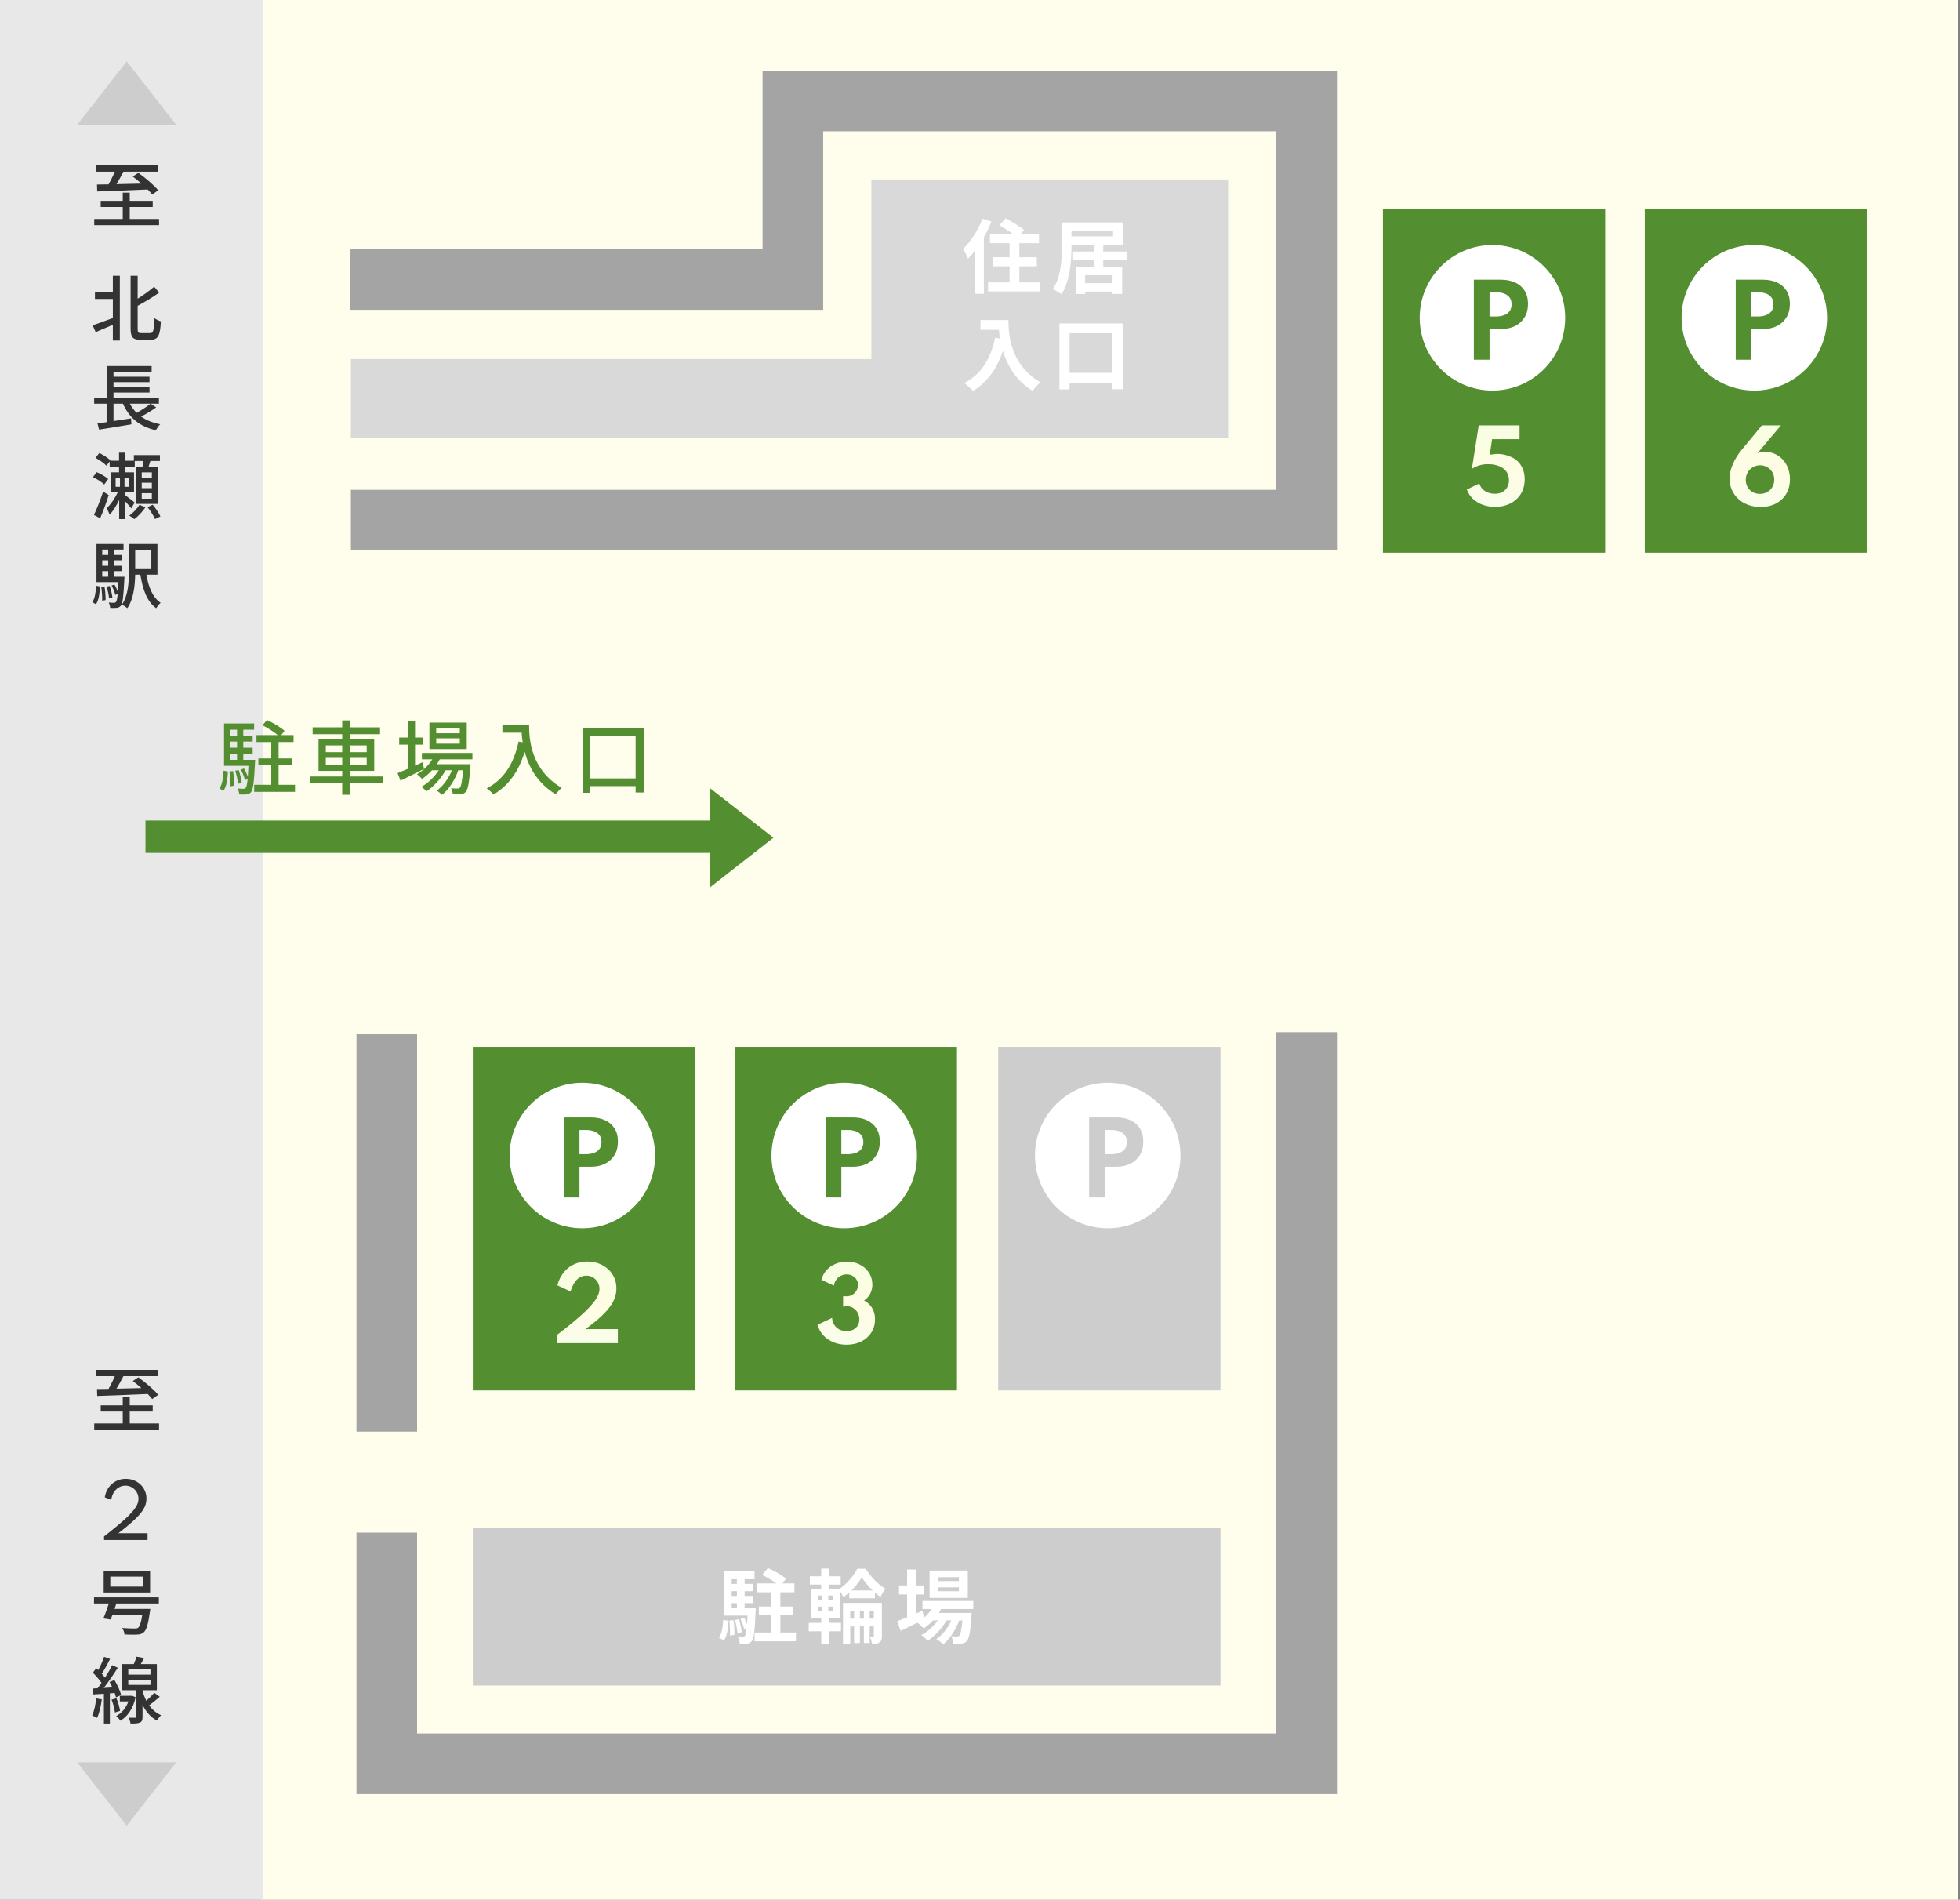 <svg width="485" height="470" viewBox="0 0 485 470" fill="none" xmlns="http://www.w3.org/2000/svg">
<rect x="0" y="0" width="485" height="470" fill="#808080" stroke="none"/>
<rect x="64.619" width="420" height="470" fill="#FFFEEC"/>
<path d="M95.709 255.86V354.193M86.548 69.152H196.193V24.982H323.325V136.015M323.325 255.374L323.325 436.357H95.709V379.175" stroke="#A4A4A4" stroke-width="15"/>
<rect x="342.2" y="51.74" width="55" height="85" fill="#538E30"/>
<circle cx="369.303" cy="78.623" r="18" fill="white"/>
<path d="M364.7 89V69.2H371.444C372.732 69.2 373.876 69.424 374.876 69.872C375.876 70.32 376.664 70.988 377.24 71.876C377.816 72.756 378.104 73.856 378.104 75.176C378.104 76.488 377.816 77.608 377.24 78.536C376.664 79.464 375.876 80.176 374.876 80.672C373.876 81.16 372.732 81.404 371.444 81.404H368.588V89H364.7ZM368.588 78.296H370.244C370.924 78.296 371.548 78.196 372.116 77.996C372.692 77.796 373.156 77.476 373.508 77.036C373.86 76.596 374.036 76.016 374.036 75.296C374.036 74.568 373.86 73.988 373.508 73.556C373.156 73.116 372.692 72.8 372.116 72.608C371.548 72.408 370.924 72.308 370.244 72.308H368.588V78.296Z" fill="#538E30"/>
<path d="M369.962 125.403C368.906 125.403 367.91 125.239 366.974 124.911C366.038 124.583 365.222 124.099 364.526 123.459C363.83 122.819 363.31 122.035 362.966 121.107L366.05 119.619C366.282 120.387 366.742 121.003 367.43 121.467C368.126 121.931 368.942 122.163 369.878 122.163C370.606 122.163 371.23 122.023 371.75 121.743C372.278 121.455 372.682 121.055 372.962 120.543C373.25 120.031 373.394 119.443 373.394 118.779C373.394 117.955 373.178 117.251 372.746 116.667C372.322 116.075 371.718 115.623 370.934 115.311C370.158 114.991 369.238 114.831 368.174 114.831C367.438 114.831 366.738 114.931 366.074 115.131C365.41 115.331 364.79 115.623 364.214 116.007L365.906 105.243H376.01V108.651H369.218L368.63 112.527C370.454 112.135 372.094 112.263 373.55 112.911C374.31 113.167 374.966 113.563 375.518 114.099C376.078 114.627 376.51 115.267 376.814 116.019C377.126 116.771 377.282 117.611 377.282 118.539C377.282 119.963 376.958 121.191 376.31 122.223C375.662 123.247 374.786 124.035 373.682 124.587C372.578 125.131 371.338 125.403 369.962 125.403Z" fill="url(#paint0_linear_6001_2961)"/>
<rect x="407" y="51.74" width="55" height="85" fill="#538E30"/>
<circle cx="434.103" cy="78.623" r="18" fill="white"/>
<path d="M429.5 89V69.2H436.244C437.532 69.2 438.676 69.424 439.676 69.872C440.676 70.32 441.464 70.988 442.04 71.876C442.616 72.756 442.904 73.856 442.904 75.176C442.904 76.488 442.616 77.608 442.04 78.536C441.464 79.464 440.676 80.176 439.676 80.672C438.676 81.16 437.532 81.404 436.244 81.404H433.388V89H429.5ZM433.388 78.296H435.044C435.724 78.296 436.348 78.196 436.916 77.996C437.492 77.796 437.956 77.476 438.308 77.036C438.66 76.596 438.836 76.016 438.836 75.296C438.836 74.568 438.66 73.988 438.308 73.556C437.956 73.116 437.492 72.8 436.916 72.608C436.348 72.408 435.724 72.308 435.044 72.308H433.388V78.296Z" fill="#538E30"/>
<path d="M435.662 125.427C434.518 125.427 433.474 125.247 432.53 124.887C431.586 124.527 430.774 124.027 430.094 123.387C429.414 122.747 428.89 122.003 428.522 121.155C428.154 120.307 427.97 119.391 427.97 118.407C427.97 117.311 428.234 116.135 428.762 114.879C429.298 113.623 430.026 112.439 430.946 111.327L435.974 105.243H440.69L434.858 112.155C435.106 112.027 435.382 111.931 435.686 111.867C435.99 111.803 436.314 111.771 436.658 111.771C437.554 111.771 438.382 111.939 439.142 112.275C439.902 112.603 440.562 113.071 441.122 113.679C441.69 114.287 442.13 115.007 442.442 115.839C442.762 116.663 442.922 117.571 442.922 118.563C442.922 119.923 442.618 121.119 442.01 122.151C441.402 123.183 440.554 123.987 439.466 124.563C438.378 125.139 437.11 125.427 435.662 125.427ZM435.482 122.187C436.162 122.187 436.77 122.035 437.306 121.731C437.842 121.427 438.262 121.011 438.566 120.483C438.878 119.955 439.034 119.355 439.034 118.683C439.034 117.995 438.878 117.383 438.566 116.847C438.262 116.311 437.842 115.887 437.306 115.575C436.778 115.263 436.186 115.107 435.53 115.107C434.874 115.107 434.278 115.267 433.742 115.587C433.206 115.899 432.778 116.327 432.458 116.871C432.146 117.415 431.99 118.027 431.99 118.707C431.99 119.363 432.134 119.955 432.422 120.483C432.718 121.003 433.126 121.419 433.646 121.731C434.174 122.035 434.786 122.187 435.482 122.187Z" fill="url(#paint1_linear_6001_2961)"/>
<rect x="117" y="259" width="55" height="85" fill="#538E30"/>
<circle cx="144.103" cy="285.883" r="18" fill="white"/>
<path d="M139.5 296.26V276.46H146.244C147.532 276.46 148.676 276.684 149.676 277.132C150.676 277.58 151.464 278.248 152.04 279.136C152.616 280.016 152.904 281.116 152.904 282.436C152.904 283.748 152.616 284.868 152.04 285.796C151.464 286.724 150.676 287.436 149.676 287.932C148.676 288.42 147.532 288.664 146.244 288.664H143.388V296.26H139.5ZM143.388 285.556H145.044C145.724 285.556 146.348 285.456 146.916 285.256C147.492 285.056 147.956 284.736 148.308 284.296C148.66 283.856 148.836 283.276 148.836 282.556C148.836 281.828 148.66 281.248 148.308 280.816C147.956 280.376 147.492 280.06 146.916 279.868C146.348 279.668 145.724 279.568 145.044 279.568H143.388V285.556Z" fill="#538E30"/>
<path d="M137.778 332.302V330.31C139.338 329.118 140.702 328.038 141.87 327.07C143.038 326.094 144.034 325.21 144.858 324.418C145.682 323.626 146.35 322.906 146.862 322.258C147.374 321.602 147.746 321.002 147.978 320.458C148.218 319.906 148.338 319.386 148.338 318.898C148.338 318.29 148.194 317.738 147.906 317.242C147.618 316.738 147.226 316.338 146.73 316.042C146.242 315.746 145.69 315.598 145.074 315.598C144.482 315.598 143.934 315.75 143.43 316.054C142.934 316.35 142.498 316.79 142.122 317.374C141.746 317.958 141.434 318.674 141.186 319.522L137.922 317.998C138.162 317.094 138.506 316.282 138.954 315.562C139.41 314.834 139.954 314.214 140.586 313.702C141.226 313.19 141.942 312.798 142.734 312.526C143.526 312.254 144.382 312.118 145.302 312.118C146.702 312.118 147.946 312.41 149.034 312.994C150.122 313.57 150.974 314.358 151.59 315.358C152.214 316.358 152.526 317.498 152.526 318.778C152.526 319.418 152.438 320.046 152.262 320.662C152.086 321.278 151.81 321.902 151.434 322.534C151.058 323.158 150.57 323.802 149.97 324.466C149.37 325.122 148.646 325.814 147.798 326.542C146.958 327.262 145.978 328.03 144.858 328.846H152.886V332.302H137.778Z" fill="url(#paint2_linear_6001_2961)"/>
<rect x="181.8" y="259" width="55" height="85" fill="#538E30"/>
<circle cx="208.903" cy="285.883" r="18" fill="white"/>
<path d="M204.3 296.26V276.46H211.044C212.332 276.46 213.476 276.684 214.476 277.132C215.476 277.58 216.264 278.248 216.84 279.136C217.416 280.016 217.704 281.116 217.704 282.436C217.704 283.748 217.416 284.868 216.84 285.796C216.264 286.724 215.476 287.436 214.476 287.932C213.476 288.42 212.332 288.664 211.044 288.664H208.188V296.26H204.3ZM208.188 285.556H209.844C210.524 285.556 211.148 285.456 211.716 285.256C212.292 285.056 212.756 284.736 213.108 284.296C213.46 283.856 213.636 283.276 213.636 282.556C213.636 281.828 213.46 281.248 213.108 280.816C212.756 280.376 212.292 280.06 211.716 279.868C211.148 279.668 210.524 279.568 209.844 279.568H208.188V285.556Z" fill="#538E30"/>
<path d="M209.466 332.686C208.282 332.686 207.198 332.482 206.214 332.074C205.23 331.666 204.398 331.094 203.718 330.358C203.038 329.622 202.562 328.754 202.29 327.754L205.89 326.05C205.946 326.69 206.122 327.258 206.418 327.754C206.722 328.242 207.134 328.626 207.654 328.906C208.182 329.178 208.79 329.314 209.478 329.314C210.438 329.314 211.202 329.05 211.77 328.522C212.346 327.994 212.634 327.294 212.634 326.422C212.634 325.798 212.494 325.242 212.214 324.754C211.934 324.258 211.554 323.87 211.074 323.59C210.602 323.302 210.074 323.158 209.49 323.158C209.154 323.158 208.866 323.206 208.626 323.302V320.71H209.526C210.046 320.71 210.514 320.582 210.93 320.326C211.354 320.062 211.69 319.714 211.938 319.282C212.194 318.85 212.322 318.386 212.322 317.89C212.322 317.402 212.194 316.962 211.938 316.57C211.69 316.178 211.354 315.866 210.93 315.634C210.506 315.402 210.03 315.286 209.502 315.286C208.974 315.286 208.482 315.406 208.026 315.646C207.578 315.886 207.206 316.214 206.91 316.63C206.614 317.046 206.426 317.526 206.346 318.07L203.262 316.63C203.486 315.734 203.898 314.95 204.498 314.278C205.098 313.598 205.834 313.074 206.706 312.706C207.586 312.33 208.542 312.142 209.574 312.142C210.782 312.142 211.858 312.39 212.802 312.886C213.754 313.382 214.502 314.058 215.046 314.914C215.59 315.762 215.862 316.73 215.862 317.818C215.862 318.378 215.778 318.902 215.61 319.39C215.45 319.878 215.218 320.322 214.914 320.722C214.61 321.122 214.242 321.466 213.81 321.754C214.37 322.05 214.854 322.426 215.262 322.882C215.67 323.338 215.982 323.862 216.198 324.454C216.414 325.038 216.522 325.69 216.522 326.41C216.522 327.61 216.226 328.686 215.634 329.638C215.042 330.582 214.214 331.326 213.15 331.87C212.094 332.414 210.866 332.686 209.466 332.686Z" fill="url(#paint3_linear_6001_2961)"/>
<rect x="247" y="259" width="55" height="85" fill="#CDCDCD"/>
<circle cx="274.103" cy="285.883" r="18" fill="white"/>
<path d="M269.5 296.26V276.46H276.244C277.532 276.46 278.676 276.684 279.676 277.132C280.676 277.58 281.464 278.248 282.04 279.136C282.616 280.016 282.904 281.116 282.904 282.436C282.904 283.748 282.616 284.868 282.04 285.796C281.464 286.724 280.676 287.436 279.676 287.932C278.676 288.42 277.532 288.664 276.244 288.664H273.388V296.26H269.5ZM273.388 285.556H275.044C275.724 285.556 276.348 285.456 276.916 285.256C277.492 285.056 277.956 284.736 278.308 284.296C278.66 283.856 278.836 283.276 278.836 282.556C278.836 281.828 278.66 281.248 278.308 280.816C277.956 280.376 277.492 280.06 276.916 279.868C276.348 279.668 275.724 279.568 275.044 279.568H273.388V285.556Z" fill="#CDCDCD"/>
<rect x="117" y="378" width="185" height="39" fill="#CDCDCD"/>
<path d="M179.12 405.84L177.9 405.16C178.62 404.14 178.88 402.44 178.96 400.76L180.28 401C180.16 402.84 179.96 404.7 179.12 405.84ZM180.48 400.92L181.5 400.82C181.68 401.98 181.78 403.5 181.72 404.48L180.62 404.62C180.68 403.62 180.62 402.1 180.48 400.92ZM181.86 400.78L182.86 400.6C183.2 401.62 183.46 402.94 183.54 403.82L182.48 404.02C182.44 403.16 182.16 401.82 181.86 400.78ZM181.06 396.62V397.86H182.34V396.62H181.06ZM182.34 390.7H181.06V391.86H182.34V390.7ZM182.34 394.84V393.66H181.06V394.84H182.34ZM184.26 397.86H187.02C187.02 397.86 187 398.4 186.98 398.66C186.78 403.46 186.54 405.36 186.06 405.96C185.7 406.42 185.36 406.58 184.86 406.66C184.44 406.74 183.78 406.74 183.06 406.72C183.02 406.14 182.84 405.36 182.56 404.86C183.12 404.92 183.58 404.92 183.82 404.92C184.06 404.92 184.22 404.88 184.36 404.68C184.52 404.48 184.64 403.96 184.76 402.88L184.14 403.12C184.02 402.4 183.62 401.34 183.22 400.54L184.18 400.2C184.42 400.7 184.68 401.28 184.86 401.82C184.9 401.22 184.94 400.52 184.98 399.7H179.06V388.78H186.7V390.7H184.26V391.86H186.38V393.66H184.26V394.84H186.38V396.62H184.26V397.86ZM193.1 403.88H196.96V406.06H186.72V403.88H190.78V399.62H187.78V397.46H190.78V393.94H187.28V391.74H192.1C191.12 390.98 189.74 390.18 188.58 389.64L190 387.94C191.52 388.58 193.52 389.7 194.5 390.6L193.6 391.74H196.58V393.94H193.1V397.46H196.22V399.62H193.1V403.88ZM202.38 397.48V398.66H203.44V397.48H202.38ZM202.38 394.74V395.92H203.44V394.74H202.38ZM206.08 395.92V394.74H204.96V395.92H206.08ZM206.08 398.66V397.48H204.96V398.66H206.08ZM210.68 393.48H215.92C214.88 392.46 213.9 391.28 213.24 390.24C212.64 391.28 211.74 392.44 210.68 393.48ZM205.18 400.3V401.5H208.1V403.58H205.18V406.74H203.22V403.58H200.12V401.5H203.22V400.3H200.72V393.08H203.2V392.04H200.4V389.98H203.2V388.08H205.16V389.98H208.02V392.04H205.16V393.08H207.76C209.54 391.88 211.3 389.78 212.14 388.12H214.22C215.44 390.06 217.3 392.04 219.1 393.06C218.68 393.6 218.18 394.4 217.84 395.08C217.4 394.78 216.94 394.42 216.5 394.02V395.42H210.16V393.98C209.7 394.4 209.2 394.78 208.7 395.12C208.5 394.66 208.14 394.04 207.8 393.56V400.3H205.18ZM215.2 400.46H216.22V398.48H215.2V400.46ZM212.78 400.46H213.76V398.48H212.78V400.46ZM210.4 400.46H211.34V398.48H210.4V400.46ZM218.22 396.56V404.72C218.22 405.54 218.1 406.04 217.62 406.36C217.14 406.7 216.56 406.74 215.8 406.72C215.72 406.18 215.46 405.38 215.22 404.88C215.56 404.9 215.9 404.9 216.04 404.9C216.16 404.9 216.22 404.84 216.22 404.68V402.38H215.2V406.48H213.76V402.38H212.78V406.48H211.34V402.38H210.4V406.74H208.6V396.56H218.22ZM237.28 391.16V390.2H232.12V391.16H237.28ZM237.28 393.68V392.72H232.12V393.68H237.28ZM239.48 388.56V395.32H230.02V388.56H239.48ZM240.84 398.08H232.88C232.72 398.4 232.52 398.72 232.32 399.04H240.44C240.44 399.04 240.42 399.58 240.4 399.86C240.12 403.76 239.8 405.36 239.26 405.94C238.88 406.4 238.44 406.56 237.94 406.62C237.48 406.68 236.72 406.7 235.92 406.66C235.88 406.1 235.68 405.3 235.38 404.8C236.02 404.86 236.54 404.86 236.8 404.86C237.08 404.86 237.24 404.82 237.4 404.64C237.68 404.34 237.92 403.32 238.14 400.9H237.36C236.54 403.14 234.98 405.56 233.36 406.82C232.96 406.36 232.28 405.82 231.68 405.5C233.2 404.54 234.54 402.76 235.4 400.9H234.22C233.14 402.82 231.28 404.82 229.54 405.92C229.16 405.46 228.54 404.86 227.98 404.52C229.46 403.78 231 402.38 232.06 400.9H230.88C230.14 401.68 229.36 402.34 228.54 402.86C228.24 402.48 227.48 401.78 226.98 401.46C225.54 402.18 224.1 402.9 222.88 403.5L222 401.1C222.68 400.84 223.52 400.5 224.46 400.12V394.48H222.46V392.24H224.46V388.3H226.66V392.24H228.54V394.48H226.66V399.2L228.26 398.5L228.68 400.2C229.4 399.58 230.02 398.86 230.52 398.08H228.26V396.08H240.84V398.08Z" fill="white"/>
<path d="M86.826 128.687H327.21" stroke="#A4A4A4" stroke-width="15"/>
<rect x="215.623" y="44.413" width="88.271" height="63.843" fill="#D9D9D9"/>
<rect x="86.826" y="88.826" width="131.018" height="19.431" fill="#D9D9D9"/>
<path d="M243.12 54.1L245.32 54.82C244.8 56.1 244.18 57.42 243.46 58.68V72.68H241.2V62.12C240.66 62.82 240.1 63.44 239.54 64C239.32 63.44 238.7 62.14 238.3 61.58C240.2 59.78 242.04 56.94 243.12 54.1ZM252.24 69.86H257.4V72.1H244.5V69.86H249.82V65.88H245.6V63.64H249.82V60.16H244.96V57.92H250.64C249.66 57.16 248.36 56.32 247.3 55.72L248.88 54.02C250.36 54.8 252.4 56.04 253.4 56.92L252.52 57.92H257.1V60.16H252.24V63.64H256.56V65.88H252.24V69.86ZM275.3 70.06V68.08H268.52V70.06H275.3ZM265.14 57.12V58.48H275.44V57.12H265.14ZM278.96 64.36H273V66H277.68V72.72H275.3V72.14H268.52V72.74H266.24V66H270.64V64.36H265.34V62.24H270.64V60.56H265.14V60.9C265.14 64.36 264.82 69.54 262.64 72.8C262.18 72.4 261.1 71.8 260.52 71.56C262.58 68.52 262.76 64.06 262.76 60.9V55.04H277.84V60.56H273V62.24H278.96V64.36ZM242.62 79.18H249.54C249.54 82.96 250.08 90.26 257.44 94.6C256.92 95.02 255.94 96.06 255.52 96.68C251.38 94.18 249.26 90.4 248.16 86.82C246.66 91.3 244.26 94.62 240.78 96.7C240.34 96.2 239.22 95.22 238.6 94.76C242.76 92.66 245.14 88.8 246.24 83.54L247.46 83.76C247.32 83 247.24 82.28 247.18 81.6H242.62V79.18ZM264.66 92.26H275.26V82.44H264.66V92.26ZM262.16 80.02H277.88V96.3H275.26V94.72H264.66V96.34H262.16V80.02Z" fill="white"/>
<rect width="65" height="470" fill="#E8E8E8"/>
<path d="M31.356 15.206L43.616 30.89L19.096 30.89L31.356 15.206Z" fill="#CDCDCD"/>
<path d="M31.356 451.683L43.616 436H19.096L31.356 451.683Z" fill="#CDCDCD"/>
<path d="M24.056 47.368L24.002 45.658C24.83 45.64 25.802 45.64 26.864 45.622C27.404 44.668 27.98 43.516 28.412 42.472H23.75V40.924H39.032V42.472H30.536C30.014 43.516 29.402 44.632 28.826 45.568C30.734 45.532 32.858 45.478 34.982 45.424C34.28 44.794 33.542 44.182 32.858 43.678L34.226 42.76C35.918 43.966 38.096 45.784 39.14 47.08L37.664 48.142C37.376 47.764 36.998 47.332 36.548 46.882C32.012 47.08 27.206 47.278 24.056 47.368ZM32.102 54.172H39.356V55.72H23.318V54.172H30.374V51.22H24.92V49.69H30.374V47.656H32.102V49.69H37.79V51.22H32.102V54.172Z" fill="#333333"/>
<path d="M27.926 72.29V68.222H29.654V84.242H27.926V80.354C26.432 81.002 24.902 81.668 23.678 82.172L22.922 80.48C24.164 80.066 26.054 79.382 27.926 78.68V73.964H23.498V72.29H27.926ZM34.91 82.406H37.196C37.97 82.406 38.078 81.632 38.204 78.716C38.636 79.04 39.338 79.382 39.806 79.49C39.644 82.82 39.194 84.044 37.34 84.044H34.676C32.858 84.044 32.318 83.414 32.318 81.236V68.222H34.064V73.892C35.594 72.956 37.106 71.84 38.15 70.922L39.374 72.398C37.844 73.514 35.882 74.666 34.064 75.656V81.272C34.064 82.244 34.19 82.406 34.91 82.406ZM37.25 99.87H32.138C32.588 100.716 33.146 101.472 33.812 102.138C35 101.472 36.368 100.608 37.25 99.87ZM37.286 99.87L38.636 100.788C37.52 101.616 36.116 102.444 34.91 103.056C36.188 103.956 37.772 104.604 39.644 104.964C39.266 105.306 38.798 106.008 38.582 106.458C34.514 105.522 31.94 103.326 30.428 99.87H28.088V104.172L32.426 103.506L32.516 104.982C29.69 105.468 26.666 105.954 24.524 106.296L24.128 104.766C24.776 104.676 25.55 104.568 26.378 104.442V99.87H23.3V98.376H26.396V90.564H37.52V91.968H28.088V93.21H36.998V94.542H28.088V95.784H36.998V97.116H28.088V98.376H39.32V99.87H37.286ZM25.514 121.636L26.9 122.482C26.306 124.39 25.514 126.55 24.776 128.224L23.246 127.396C23.912 126.01 24.848 123.706 25.514 121.636ZM26.774 118.504L25.784 119.872C25.226 119.296 24.002 118.504 22.994 118.036L23.948 116.812C24.92 117.244 26.18 117.946 26.774 118.504ZM28.61 118.198V120.43H29.69V118.198H28.61ZM31.922 120.43V118.198H30.806V120.43H31.922ZM37.574 118.198V116.866H35.072V118.198H37.574ZM37.574 120.772V119.422H35.072V120.772H37.574ZM37.574 123.382V122.014H35.072V123.382H37.574ZM33.308 124.318L32.498 125.776C32.192 125.362 31.562 124.66 30.986 124.03V128.422H29.492V123.688C28.808 125.11 27.962 126.478 27.134 127.342C26.99 126.874 26.63 126.172 26.396 125.722C27.386 124.84 28.466 123.238 29.15 121.78H27.422V116.848H29.456V115.444H27.134V114.166L26.342 115.21C25.784 114.616 24.596 113.788 23.624 113.266L24.578 112.078C25.55 112.546 26.738 113.284 27.332 113.896L27.26 113.986H29.456V111.988H30.968V113.986H33.128V112.582H39.572V114.04H37.214C37.034 114.562 36.872 115.084 36.728 115.57H38.996V124.66H33.686V115.57H35.252C35.324 115.084 35.414 114.544 35.468 114.04H33.344V115.444H30.968V116.848H33.164V121.78H30.986V122.518C31.652 123.004 32.984 124.012 33.308 124.318ZM34.532 124.858L35.954 125.56C35.27 126.568 34.154 127.792 33.236 128.44C32.93 128.188 32.372 127.774 31.976 127.54C32.966 126.91 34.01 125.74 34.532 124.858ZM36.494 125.452L37.79 124.876C38.528 125.758 39.356 126.964 39.698 127.774L38.366 128.422C38.024 127.612 37.214 126.37 36.494 125.452ZM23.75 149.486L22.85 148.982C23.48 148.064 23.714 146.48 23.786 144.914L24.74 145.094C24.65 146.75 24.47 148.46 23.75 149.486ZM25.064 145.292L25.874 145.202C26.054 146.246 26.144 147.578 26.126 148.46L25.28 148.586C25.316 147.686 25.226 146.354 25.064 145.292ZM25.298 141.296V142.682H26.774V141.296H25.298ZM26.774 135.968H25.298V137.3H26.774V135.968ZM26.774 139.982V138.614H25.298V139.982H26.774ZM28.16 142.682H30.806C30.806 142.682 30.788 143.114 30.77 143.312C30.554 147.668 30.356 149.288 29.906 149.846C29.618 150.188 29.312 150.332 28.898 150.368C28.52 150.422 27.908 150.422 27.26 150.386C27.242 149.99 27.098 149.414 26.9 149.054C27.458 149.126 27.962 149.126 28.196 149.126C28.412 149.126 28.556 149.09 28.7 148.928C28.88 148.712 29.006 148.154 29.132 146.948L28.538 147.182C28.394 146.552 28.016 145.58 27.602 144.86L28.322 144.608C28.664 145.166 28.97 145.868 29.168 146.426C29.222 145.778 29.276 144.986 29.312 144.014H23.876V134.582H30.572V135.968H28.16V137.3H30.248V138.614H28.16V139.982H30.248V141.296H28.16V142.682ZM27.818 147.848L26.99 148.028C26.936 147.254 26.666 146.048 26.36 145.13L27.134 144.968C27.458 145.868 27.746 147.074 27.818 147.848ZM37.448 136.112H33.452V140.612H37.448V136.112ZM38.96 142.16H36.224C36.746 145.256 37.79 147.848 39.752 149.126C39.392 149.414 38.888 150.044 38.672 150.476C36.386 148.856 35.324 145.904 34.73 142.16H33.452C33.398 144.86 33.056 148.244 31.508 150.458C31.22 150.188 30.536 149.756 30.158 149.594C31.76 147.308 31.886 143.978 31.886 141.386V134.582H38.96V142.16Z" fill="#333333"/>
<path d="M24.056 345.368L24.002 343.658C24.83 343.64 25.802 343.64 26.864 343.622C27.404 342.668 27.98 341.516 28.412 340.472H23.75V338.924H39.032V340.472H30.536C30.014 341.516 29.402 342.632 28.826 343.568C30.734 343.532 32.858 343.478 34.982 343.424C34.28 342.794 33.542 342.182 32.858 341.678L34.226 340.76C35.918 341.966 38.096 343.784 39.14 345.08L37.664 346.142C37.376 345.764 36.998 345.332 36.548 344.882C32.012 345.08 27.206 345.278 24.056 345.368ZM32.102 352.172H39.356V353.72H23.318V352.172H30.374V349.22H24.92V347.69H30.374V345.656H32.102V347.69H37.79V349.22H32.102V352.172Z" fill="#333333"/>
<path d="M25.751 381V380.109C27.071 379.083 28.211 378.168 29.171 377.364C30.131 376.56 30.938 375.843 31.592 375.213C32.246 374.577 32.768 374.007 33.158 373.503C33.554 372.993 33.836 372.522 34.004 372.09C34.178 371.658 34.265 371.238 34.265 370.83C34.265 370.224 34.121 369.675 33.833 369.183C33.545 368.685 33.155 368.289 32.663 367.995C32.177 367.701 31.631 367.554 31.025 367.554C30.431 367.554 29.888 367.701 29.396 367.995C28.904 368.289 28.493 368.7 28.163 369.228C27.839 369.756 27.626 370.371 27.524 371.073L25.931 370.443C26.033 369.777 26.231 369.165 26.525 368.607C26.825 368.049 27.203 367.566 27.659 367.158C28.121 366.75 28.643 366.435 29.225 366.213C29.813 365.985 30.446 365.871 31.124 365.871C32.09 365.871 32.96 366.087 33.734 366.519C34.508 366.945 35.12 367.53 35.57 368.274C36.02 369.012 36.245 369.852 36.245 370.794C36.245 371.274 36.173 371.745 36.029 372.207C35.891 372.669 35.66 373.149 35.336 373.647C35.018 374.139 34.589 374.667 34.049 375.231C33.515 375.789 32.855 376.404 32.069 377.076C31.289 377.748 30.362 378.498 29.288 379.326H36.515V381H25.751ZM35.414 392.524V390.058H27.296V392.524H35.414ZM37.142 388.582V393.982H25.658V388.582H37.142ZM39.302 396.7H28.79C28.646 397.15 28.502 397.6 28.34 398.05H37.178C37.178 398.05 37.142 398.554 37.088 398.788C36.674 401.83 36.242 403.234 35.576 403.828C35.108 404.242 34.604 404.368 33.866 404.404C33.236 404.44 32.048 404.422 30.806 404.368C30.788 403.882 30.554 403.216 30.212 402.766C31.454 402.874 32.768 402.892 33.272 402.892C33.686 402.892 33.92 402.874 34.154 402.73C34.568 402.406 34.91 401.452 35.198 399.58H27.8C27.656 399.976 27.512 400.354 27.386 400.678L25.568 400.408C26 399.436 26.504 398.014 26.936 396.7H23.264V395.188H39.302V396.7ZM23.804 420.194L25.19 420.428C24.956 422.12 24.578 423.866 24.02 425C23.75 424.82 23.12 424.532 22.796 424.406C23.318 423.326 23.642 421.724 23.804 420.194ZM28.376 418.844L27.188 418.934V426.404H25.712V419.042C24.74 419.096 23.84 419.168 23.048 419.204L22.886 417.746L24.146 417.674C24.452 417.278 24.794 416.828 25.118 416.36C24.596 415.55 23.732 414.578 22.976 413.822L23.822 412.706C23.984 412.85 24.146 413.012 24.308 413.174C24.866 412.166 25.442 410.87 25.766 409.898L27.242 410.438C26.612 411.662 25.838 413.102 25.19 414.092C25.496 414.434 25.766 414.758 25.982 415.064C26.666 414.002 27.314 412.886 27.764 411.968L29.15 412.598C28.142 414.2 26.846 416.108 25.676 417.602L27.8 417.476C27.602 417.008 27.35 416.54 27.116 416.126L28.304 415.622C29.042 416.81 29.744 418.358 29.978 419.348L28.7 419.942C28.628 419.618 28.52 419.258 28.376 418.844ZM27.602 420.5L28.808 420.14C29.222 421.13 29.6 422.426 29.708 423.272L28.43 423.668C28.358 422.804 28.016 421.508 27.602 420.5ZM32.642 419.51L33.56 419.888C32.93 422.732 31.562 424.658 29.798 425.702C29.582 425.36 29.078 424.784 28.754 424.55C30.086 423.83 31.166 422.606 31.778 420.932H29.654V419.546H32.408L32.642 419.51ZM31.742 415.55V416.846H37.232V415.55H31.742ZM31.742 413.012V414.308H37.232V413.012H31.742ZM38.168 418.79L39.536 419.78C38.69 420.518 37.736 421.31 36.908 421.904C37.628 422.894 38.582 423.776 39.86 424.334C39.554 424.622 39.068 425.27 38.852 425.684C37.16 424.784 36.026 423.308 35.27 421.778V424.73C35.27 425.486 35.162 425.918 34.64 426.152C34.136 426.386 33.398 426.404 32.3 426.404C32.246 425.99 32.048 425.36 31.868 424.964C32.588 424.982 33.272 424.982 33.488 424.964C33.704 424.964 33.758 424.91 33.758 424.712V418.16H30.23V411.698H33.11C33.362 411.104 33.632 410.402 33.776 409.862L35.666 410.186C35.396 410.708 35.108 411.23 34.838 411.698H38.816V418.16H35.27V418.286C35.486 419.114 35.792 419.96 36.206 420.77C36.926 420.14 37.682 419.384 38.168 418.79Z" fill="#333333"/>
<path d="M191.384 207.26L175.701 219.52L175.701 195L191.384 207.26Z" fill="#538E30"/>
<rect x="36" y="203" width="140" height="8" fill="#538E30"/>
<path d="M55.301 195.62L54.301 195.06C55.001 194.08 55.261 192.36 55.341 190.66L56.401 190.88C56.301 192.66 56.101 194.52 55.301 195.62ZM56.761 190.86L57.661 190.76C57.861 191.92 57.961 193.4 57.941 194.38L57.001 194.52C57.041 193.52 56.941 192.04 56.761 190.86ZM57.021 186.44V187.98H58.661V186.44H57.021ZM58.661 180.52H57.021V182H58.661V180.52ZM58.661 184.98V183.46H57.021V184.98H58.661ZM60.201 187.98H63.141C63.141 187.98 63.121 188.46 63.101 188.68C62.861 193.52 62.641 195.32 62.141 195.94C61.821 196.32 61.481 196.48 61.021 196.52C60.601 196.58 59.921 196.58 59.201 196.54C59.181 196.1 59.021 195.46 58.801 195.06C59.421 195.14 59.981 195.14 60.241 195.14C60.481 195.14 60.641 195.1 60.801 194.92C61.001 194.68 61.141 194.06 61.281 192.72L60.621 192.98C60.461 192.28 60.041 191.2 59.581 190.4L60.381 190.12C60.761 190.74 61.101 191.52 61.321 192.14C61.381 191.42 61.441 190.54 61.481 189.46H55.441V178.98H62.881V180.52H60.201V182H62.521V183.46H60.201V184.98H62.521V186.44H60.201V187.98ZM59.821 193.7L58.901 193.9C58.841 193.04 58.541 191.7 58.201 190.68L59.061 190.5C59.421 191.5 59.741 192.84 59.821 193.7ZM68.941 194.16H73.001V195.9H62.901V194.16H67.121V189.34H63.941V187.64H67.121V183.58H63.461V181.86H68.741C67.761 181.04 66.221 180.06 64.941 179.44L66.061 178.12C67.541 178.8 69.481 179.94 70.421 180.82L69.581 181.86H72.641V183.58H68.941V187.64H72.261V189.34H68.941V194.16ZM80.621 189.2H84.681V187.5H80.621V189.2ZM80.621 184.42V186.08H84.681V184.42H80.621ZM90.741 184.42H86.601V186.08H90.741V184.42ZM90.741 189.2V187.5H86.601V189.2H90.741ZM94.701 192.1V193.78H86.601V196.62H84.681V193.78H76.781V192.1H84.681V190.72H78.821V182.88H84.681V181.64H77.361V179.94H84.681V178.22H86.601V179.94H94.041V181.64H86.601V182.88H92.601V190.72H86.601V192.1H94.701ZM113.781 181.4V180.1H107.941V181.4H113.781ZM113.781 183.98V182.66H107.941V183.98H113.781ZM115.501 178.76V185.32H106.261V178.76H115.501ZM104.541 188.58L104.941 190.22C102.941 191.24 100.781 192.32 99.101 193.12L98.381 191.26C99.101 190.98 100.001 190.6 100.981 190.18V184.22H98.781V182.46H100.981V178.42H102.701V182.46H104.721V184.22H102.701V189.42C103.301 189.14 103.921 188.86 104.541 188.58ZM116.901 187.86H108.821C108.601 188.28 108.361 188.68 108.081 189.06H116.441C116.441 189.06 116.421 189.52 116.401 189.76C116.081 193.76 115.781 195.32 115.241 195.92C114.901 196.3 114.521 196.42 114.041 196.48C113.581 196.52 112.841 196.54 112.041 196.5C112.021 196.06 111.861 195.4 111.621 195C112.301 195.08 112.921 195.08 113.181 195.08C113.481 195.08 113.641 195.06 113.801 194.86C114.101 194.52 114.361 193.38 114.601 190.56H113.401C112.601 192.88 111.041 195.38 109.381 196.64C109.081 196.3 108.501 195.86 108.041 195.6C109.601 194.56 111.001 192.58 111.841 190.56H110.261C109.181 192.54 107.281 194.66 105.501 195.78C105.221 195.4 104.701 194.94 104.261 194.66C105.841 193.82 107.481 192.22 108.581 190.56H106.901C106.141 191.4 105.301 192.12 104.441 192.7C104.181 192.4 103.541 191.8 103.181 191.54C104.681 190.68 106.041 189.38 106.961 187.86H104.401V186.28H116.901V187.86ZM124.321 179.38H130.921C130.921 183 131.381 190.42 139.001 194.92C138.581 195.24 137.821 196.04 137.501 196.5C132.961 193.76 130.821 189.68 129.841 186C128.361 190.82 125.861 194.32 122.161 196.54C121.801 196.16 120.941 195.38 120.441 195.04C124.741 192.82 127.161 188.88 128.321 183.46L129.341 183.64C129.201 182.8 129.121 181.98 129.081 181.26H124.321V179.38ZM146.081 192.58H157.281V182.1H146.081V192.58ZM144.161 180.22H159.301V196.06H157.281V194.48H146.081V196.14H144.161V180.22Z" fill="#538E30"/>
<defs>
<linearGradient id="paint0_linear_6001_2961" x1="369.958" y1="96.043" x2="369.958" y2="136.014" gradientUnits="userSpaceOnUse">
<stop stop-color="#F1FFE0"/>
<stop offset="0.53" stop-color="#FFFDE4"/>
<stop offset="1" stop-color="#EDFFF6"/>
</linearGradient>
<linearGradient id="paint1_linear_6001_2961" x1="434.758" y1="96.043" x2="434.758" y2="136.014" gradientUnits="userSpaceOnUse">
<stop stop-color="#F1FFE0"/>
<stop offset="0.53" stop-color="#FFFDE4"/>
<stop offset="1" stop-color="#EDFFF6"/>
</linearGradient>
<linearGradient id="paint2_linear_6001_2961" x1="144.758" y1="303.302" x2="144.758" y2="343.274" gradientUnits="userSpaceOnUse">
<stop stop-color="#F1FFE0"/>
<stop offset="0.53" stop-color="#FFFDE4"/>
<stop offset="1" stop-color="#EDFFF6"/>
</linearGradient>
<linearGradient id="paint3_linear_6001_2961" x1="209.558" y1="303.302" x2="209.558" y2="343.274" gradientUnits="userSpaceOnUse">
<stop stop-color="#F1FFE0"/>
<stop offset="0.53" stop-color="#FFFDE4"/>
<stop offset="1" stop-color="#EDFFF6"/>
</linearGradient>
</defs>
</svg>
